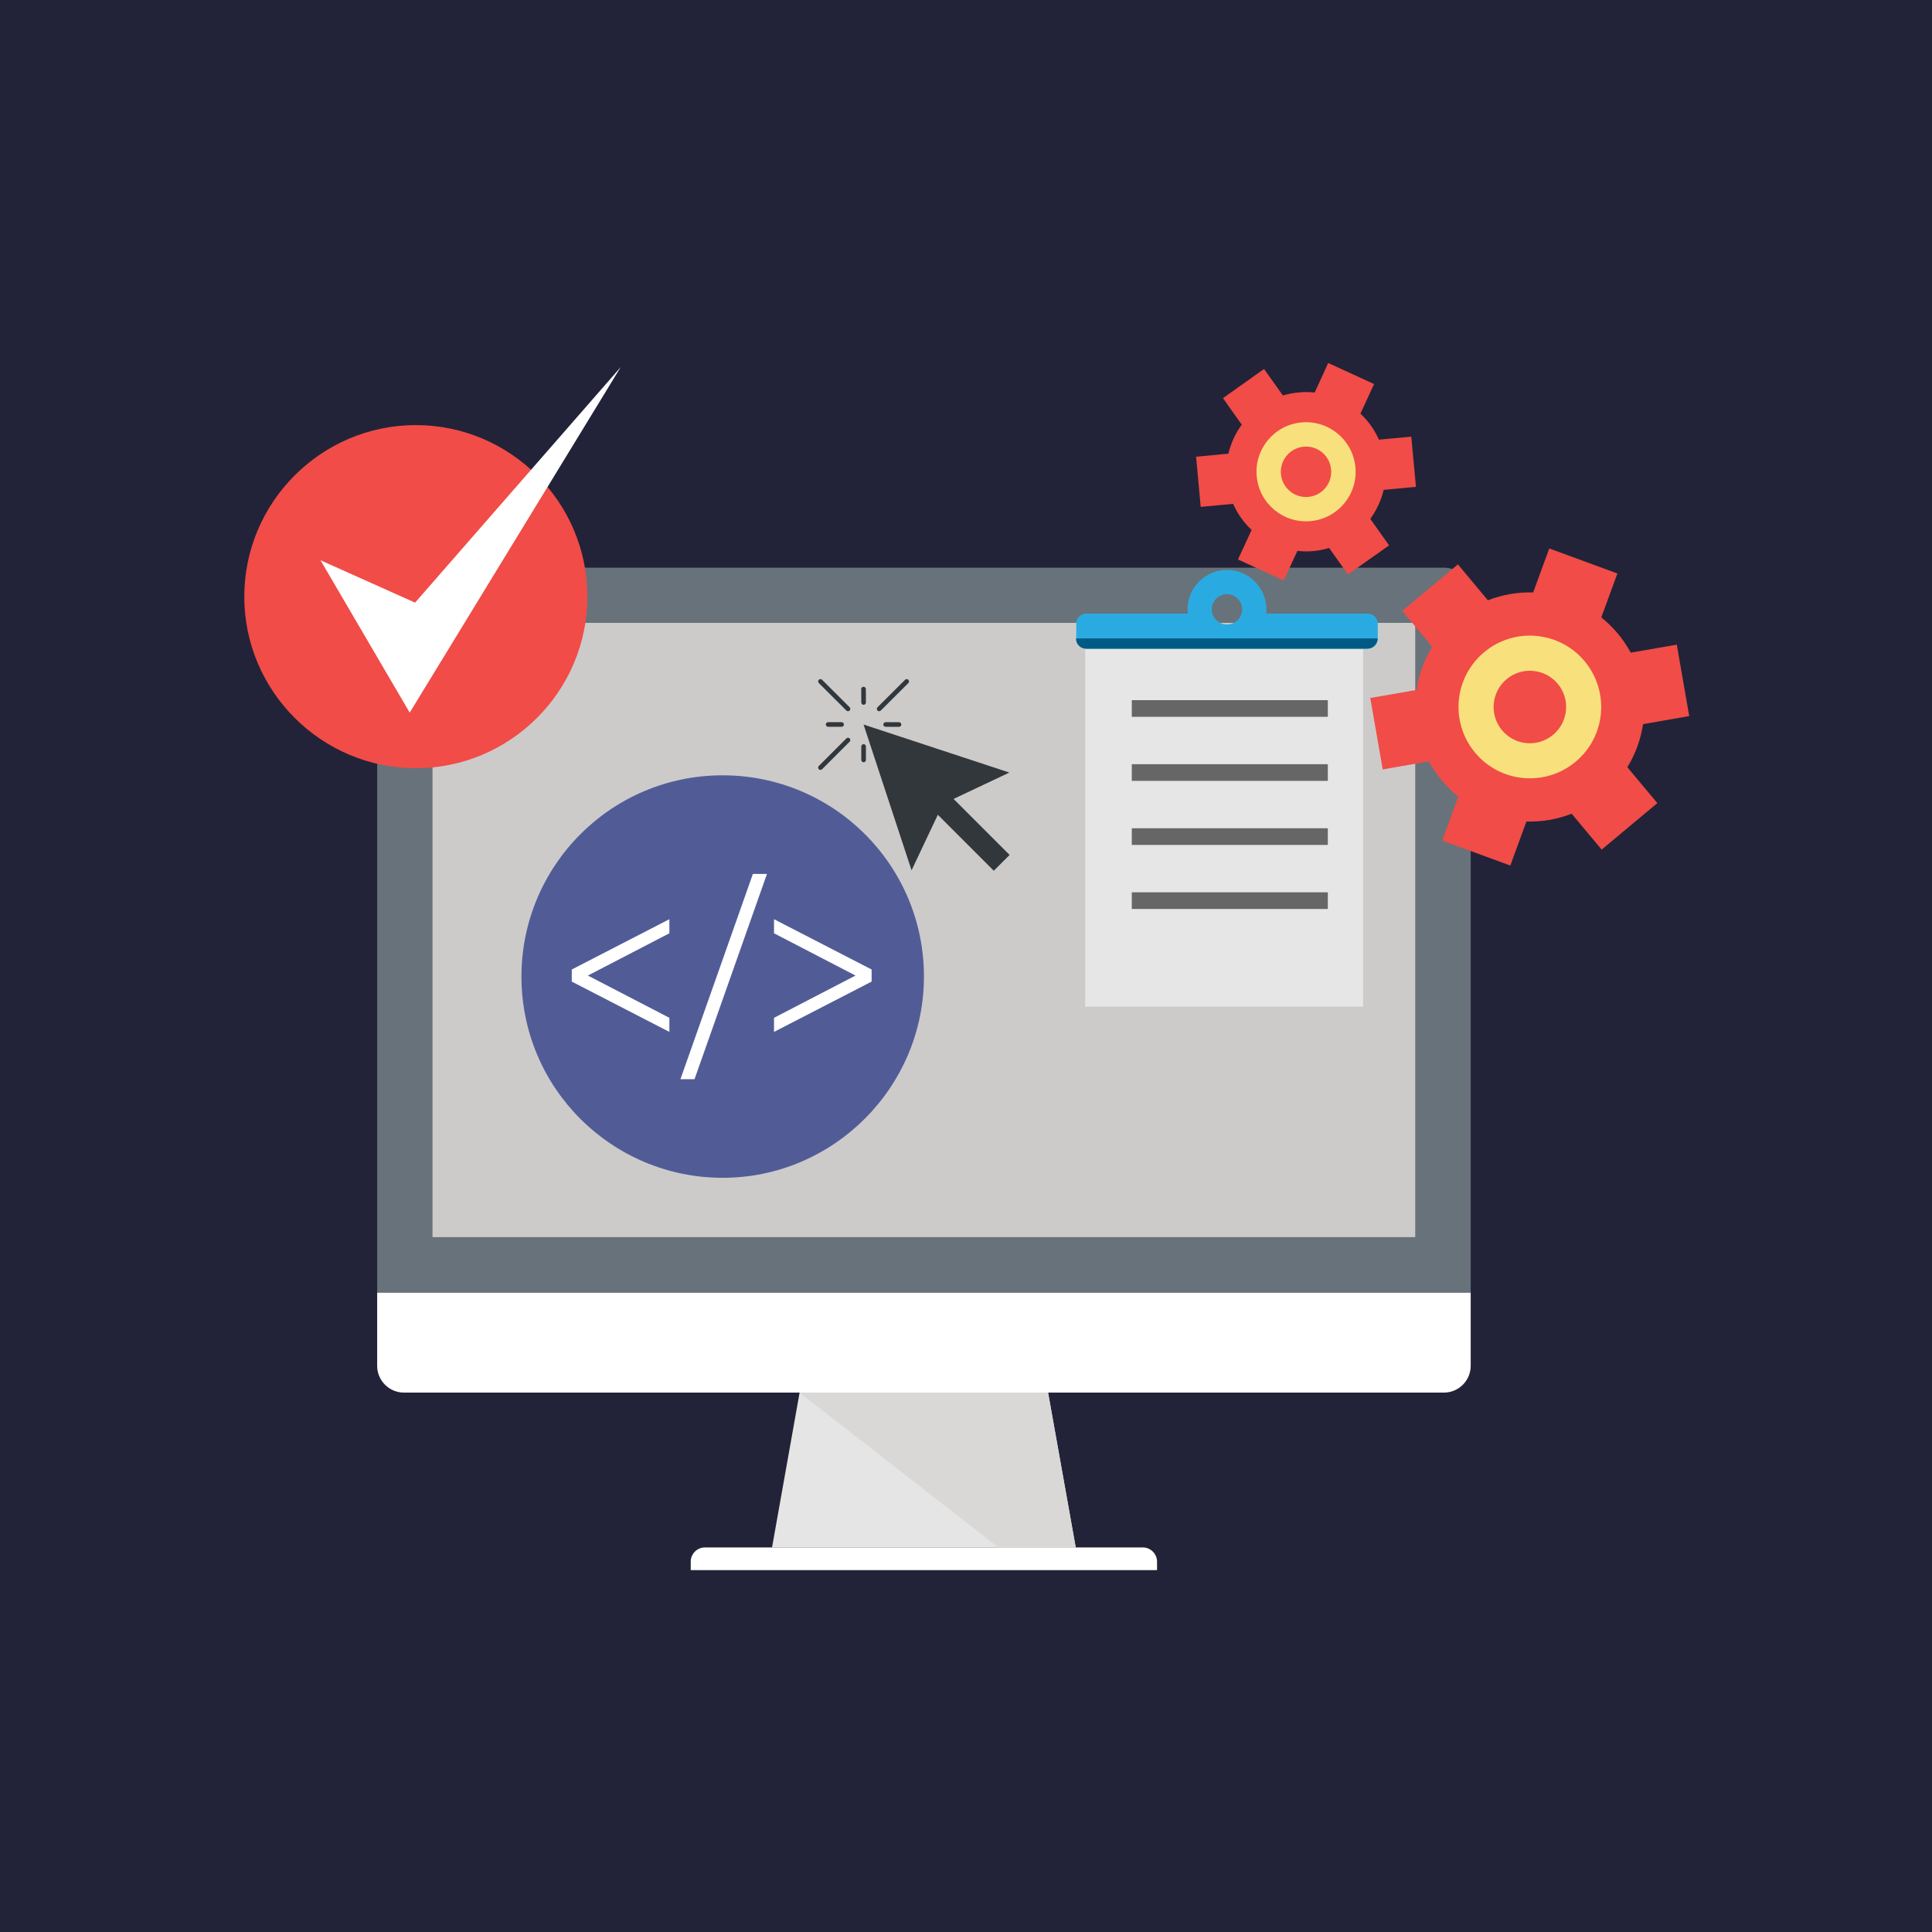 <?xml version="1.0" encoding="UTF-8" standalone="no"?>
<!DOCTYPE svg PUBLIC "-//W3C//DTD SVG 1.1//EN" "http://www.w3.org/Graphics/SVG/1.1/DTD/svg11.dtd">
<svg width="100%" height="100%" viewBox="0 0 150 150" version="1.1" xmlns="http://www.w3.org/2000/svg" xmlns:xlink="http://www.w3.org/1999/xlink" xml:space="preserve" xmlns:serif="http://www.serif.com/" style="fill-rule:evenodd;clip-rule:evenodd;stroke-linejoin:round;stroke-miterlimit:2;">
    <rect x="0" y="0" width="150" height="150" fill="#808080" stroke="none"/>
    <g transform="matrix(0.3,0,0,0.3,0,0)">
        <rect x="0" y="0" width="500" height="500" style="fill:rgb(34,35,56);"/>
    </g>
    <g transform="matrix(0.268,0,0,0.268,4.733,10.083)">
        <g>
            <path d="M293.978,410.668L206,410.668L213.986,365.811L285.971,365.811L293.978,410.668Z" style="fill:rgb(230,229,229);fill-rule:nonzero;"/>
            <path d="M293.978,410.668L285.971,365.811L213.986,365.811L271.558,410.668L293.978,410.668Z" style="fill:rgb(217,216,215);fill-rule:nonzero;"/>
            <path d="M317.535,417.245L182.444,417.245L182.444,414.792C182.444,414.786 182.444,414.78 182.444,414.774C182.444,412.522 184.297,410.668 186.55,410.668C186.555,410.668 186.559,410.668 186.564,410.668L313.4,410.668C313.405,410.668 313.41,410.668 313.415,410.668C315.675,410.668 317.535,412.528 317.535,414.788C317.535,414.789 317.535,414.791 317.535,414.792L317.535,417.245Z" style="fill:white;fill-rule:nonzero;"/>
            <path d="M408.404,336.806L408.404,358.109C408.386,362.336 404.907,365.805 400.68,365.811L99.313,365.811C95.092,365.796 91.623,362.33 91.604,358.109L91.604,336.806L408.404,336.806Z" style="fill:white;fill-rule:nonzero;"/>
            <path d="M408.404,336.806L408.404,134.548C408.384,130.321 404.907,126.85 400.68,126.837L99.298,126.837C95.082,126.863 91.625,130.332 91.611,134.548L91.611,336.806L408.404,336.806Z" style="fill:rgb(104,114,123);fill-rule:nonzero;"/>
            <rect x="107.604" y="142.841" width="284.763" height="177.961" style="fill:rgb(50,55,60);"/>
            <g transform="matrix(1,0,0,11.218,0,-3277.97)">
                <rect x="107.604" y="304.938" width="284.763" height="15.864" style="fill:rgb(204,203,202);"/>
            </g>
        </g>
        <g transform="matrix(0.684,0,0,0.684,102.81,85.526)">
            <path d="M0,145.322C40.016,145.322 72.661,112.676 72.661,72.66C72.661,32.645 40.016,0 0,0C-40.016,0 -72.661,32.645 -72.661,72.66C-72.661,112.676 -40.016,145.322 0,145.322" style="fill:rgb(241,76,71);"/>
        </g>
        <g transform="matrix(0.346,0.591,0.591,-0.346,91.577,84.238)">
            <path d="M38.88,-50.492L113.569,-50.492L32.512,100.426L74.562,-25.022L38.88,-50.492Z" style="fill:white;"/>
        </g>
        <g transform="matrix(2.915,0,0,2.915,-361.561,-475.885)">
            <path d="M209.8,247.4C209.8,236.3 200.8,227.4 189.8,227.4C178.7,227.4 169.8,236.4 169.8,247.4C169.8,258.5 178.8,267.4 189.8,267.4C200.8,267.4 209.8,258.4 209.8,247.4Z" style="fill:rgb(81,92,151);fill-rule:nonzero;"/>
        </g>
        <g transform="matrix(2.915,0,0,2.915,-361.561,-475.885)">
            <g>
                <path d="M184.5,252.9L174.8,247.9L174.8,246.7L184.5,241.7L184.5,243.1L176.4,247.3L184.5,251.5L184.5,252.9Z" style="fill:white;fill-rule:nonzero;"/>
            </g>
            <g>
                <path d="M194.2,237.2L187,257.6L185.6,257.6L192.8,237.2L194.2,237.2Z" style="fill:white;fill-rule:nonzero;"/>
            </g>
            <g>
                <path d="M204.6,247.9L194.9,252.9L194.9,251.5L203,247.3L194.9,243.1L194.9,241.7L204.6,246.7L204.6,247.9Z" style="fill:white;fill-rule:nonzero;"/>
            </g>
        </g>
        <g transform="matrix(0.623,0,0,0.623,44.126,47.391)">
            <path d="M322.448,221.553C322.162,221.554 321.886,221.44 321.684,221.238L308.872,208.424C308.67,208.222 308.556,207.947 308.556,207.661C308.556,207.068 309.044,206.581 309.637,206.581C309.923,206.581 310.198,206.695 310.401,206.898L323.213,219.711C323.415,219.913 323.529,220.188 323.529,220.475C323.529,221.066 323.043,221.553 322.451,221.553C322.45,221.553 322.449,221.553 322.448,221.553Z" style="fill:rgb(50,55,60);fill-rule:nonzero;"/>
            <path d="M295.165,194.268C294.879,194.268 294.603,194.154 294.401,193.951L281.589,181.178C281.386,180.975 281.272,180.701 281.272,180.414C281.272,179.823 281.758,179.336 282.35,179.336C282.635,179.336 282.908,179.449 283.11,179.651L295.922,192.422C296.124,192.625 296.237,192.9 296.237,193.186C296.237,193.776 295.755,194.262 295.165,194.268L295.165,194.268Z" style="fill:rgb(50,55,60);fill-rule:nonzero;"/>
            <path d="M309.637,194.268C309.044,194.266 308.557,193.778 308.557,193.186C308.557,192.9 308.67,192.625 308.872,192.423L321.684,179.651C321.886,179.448 322.162,179.334 322.448,179.334C323.041,179.334 323.529,179.821 323.529,180.414C323.529,180.7 323.415,180.975 323.213,181.178L310.401,193.951C310.197,194.151 309.923,194.265 309.637,194.268Z" style="fill:rgb(50,55,60);fill-rule:nonzero;"/>
            <path d="M282.346,221.553C282.345,221.553 282.344,221.553 282.343,221.553C281.752,221.553 281.265,221.066 281.265,220.475C281.265,220.188 281.379,219.913 281.582,219.711L294.401,206.898C294.602,206.698 294.875,206.586 295.159,206.586C295.75,206.586 296.237,207.072 296.237,207.663C296.237,207.948 296.124,208.222 295.922,208.424L283.11,221.238C282.909,221.442 282.633,221.555 282.346,221.553Z" style="fill:rgb(50,55,60);fill-rule:nonzero;"/>
            <path d="M302.415,218.002C302.413,218.002 302.411,218.002 302.409,218.002C301.818,218.002 301.331,217.516 301.331,216.924C301.331,216.924 301.331,216.923 301.331,216.923L301.331,210.665C301.331,210.663 301.331,210.662 301.331,210.661C301.331,210.07 301.817,209.584 302.408,209.584C302.999,209.584 303.485,210.07 303.485,210.661C303.485,210.662 303.485,210.663 303.485,210.665L303.485,216.923C303.485,216.926 303.485,216.929 303.485,216.932C303.485,217.519 303.002,218.002 302.415,218.002Z" style="fill:rgb(50,55,60);fill-rule:nonzero;"/>
            <path d="M302.415,191.276C301.823,191.279 301.334,190.794 301.331,190.202L301.302,183.973C301.302,183.381 301.787,182.892 302.379,182.888L302.386,182.888C302.976,182.889 303.461,183.373 303.464,183.962L303.485,190.191C303.485,190.194 303.485,190.198 303.485,190.201C303.485,190.789 303.003,191.273 302.415,191.276L302.415,191.276Z" style="fill:rgb(50,55,60);fill-rule:nonzero;"/>
            <path d="M318.874,201.538L312.65,201.509C312.055,201.509 311.566,201.019 311.566,200.424C311.6,199.842 312.075,199.375 312.658,199.351L318.882,199.383C319.469,199.384 319.952,199.867 319.952,200.454C319.952,200.458 319.952,200.462 319.952,200.466C319.946,201.054 319.462,201.536 318.874,201.538Z" style="fill:rgb(50,55,60);fill-rule:nonzero;"/>
            <path d="M292.181,201.509L285.92,201.509C285.328,201.509 284.841,201.022 284.841,200.43C284.841,199.838 285.328,199.351 285.92,199.351L292.181,199.351C292.773,199.351 293.26,199.838 293.26,200.43C293.26,201.022 292.773,201.509 292.181,201.509Z" style="fill:rgb(50,55,60);fill-rule:nonzero;"/>
            <path d="M324.712,268.248L302.386,200.455L370.18,222.785L339.308,237.378L324.712,268.248Z" style="fill:rgb(50,55,60);fill-rule:nonzero;"/>
            <g transform="matrix(0.707,-0.707,0.707,0.707,-73.6,321.834)">
                <rect x="346.491" y="228.539" width="10.394" height="42.442" style="fill:rgb(50,55,60);"/>
            </g>
        </g>
        <g transform="matrix(3.084,0,0,3.084,18.68,40.718)">
            <g transform="matrix(0.142,0,0,0.142,141.084,35.353)">
                <path d="M0,79.669C5.417,70.898 8.889,61.152 10.415,51.162L40.93,45.861L32.706,-1.398L2.252,3.898C-0.185,-0.548 -2.985,-4.751 -6.338,-8.769C-9.686,-12.729 -13.34,-16.319 -17.238,-19.429L-6.579,-48.478L-51.652,-65.047L-62.31,-35.934C-72.421,-36.24 -82.593,-34.529 -92.275,-30.759L-112.072,-54.508L-148.921,-23.753L-129.065,0.001C-134.485,8.834 -138.018,18.517 -139.48,28.57L-170.056,33.866L-161.832,81.131L-131.317,75.83C-128.941,80.218 -126.085,84.479 -122.729,88.439C-119.38,92.461 -115.726,95.988 -111.829,99.156L-122.486,128.211L-77.413,144.716L-66.758,115.603C-56.645,115.909 -46.473,114.204 -36.851,110.429L-16.998,134.183L19.855,103.422L0,79.669Z" style="fill:rgb(241,76,71);"/>
            </g>
            <g transform="matrix(0.142,0,0,0.142,136.222,35.862)">
                <path d="M0,72.478C20.034,55.793 22.658,26.004 5.969,5.968C-10.722,-14.006 -40.502,-16.689 -60.481,0.001C-80.521,16.749 -83.2,46.469 -66.452,66.511C-49.76,86.49 -19.979,89.167 0,72.478M-14.863,54.637C-4.691,46.168 -3.351,31.063 -11.819,20.894C-20.346,10.72 -35.449,9.378 -45.621,17.847C-55.793,26.311 -57.134,41.48 -48.667,51.649C-40.138,61.823 -25.032,63.165 -14.863,54.637" style="fill:rgb(248,224,124);"/>
            </g>
            <g transform="matrix(0.142,0,0,0.142,117.75,21.919)">
                <path d="M0,-42.392C-2.923,-48.971 -7.123,-54.821 -12.242,-59.631L-3.227,-79.182L-33.559,-93.126L-42.511,-73.575C-45.982,-73.944 -49.515,-74.002 -53.11,-73.638C-56.7,-73.332 -60.238,-72.603 -63.527,-71.627L-76.014,-89.171L-103.179,-69.863L-90.75,-52.323C-94.893,-46.658 -97.936,-40.143 -99.581,-33.137L-120.962,-31.125L-117.915,2.07L-96.477,0.058C-93.551,6.636 -89.412,12.487 -84.232,17.296L-93.247,36.848L-62.979,50.734L-53.96,31.182C-50.491,31.546 -46.956,31.61 -43.363,31.304C-39.771,30.94 -36.299,30.269 -32.949,29.234L-20.523,46.774L6.702,27.524L-5.724,9.989C-1.582,4.26 1.462,-2.197 3.106,-9.198L24.485,-11.209L21.38,-44.404L0,-42.392Z" style="fill:rgb(241,76,71);"/>
            </g>
            <g transform="matrix(0.142,0,0,0.142,115.539,19.354)">
                <path d="M0,-6.156C-1.705,-24.187 -17.661,-37.397 -35.691,-35.755C-53.717,-34.05 -66.996,-18.089 -65.29,-0.063C-63.646,17.968 -47.627,31.241 -29.599,29.536C-11.573,27.893 1.705,11.874 0,-6.156M-16.077,-4.63C-16.933,-13.828 -25.031,-20.528 -34.166,-19.678C-43.363,-18.823 -50.127,-10.723 -49.271,-1.526C-48.419,7.609 -40.259,14.372 -31.122,13.522C-21.924,12.666 -15.227,4.504 -16.077,-4.63" style="fill:rgb(248,224,124);"/>
            </g>
            <g transform="matrix(-0.142,0,0,0.142,263.44,8.697)">
                <rect x="1036.47" y="189.271" width="183.818" height="236.5" style="fill:rgb(230,230,230);"/>
            </g>
            <g transform="matrix(0.142,0,0,0.142,103.473,33.258)">
                <path d="M0,-20.041C-5.544,-20.041 -10.05,-15.532 -10.05,-9.988C-10.05,-4.444 -5.544,0.001 0,0.001C5.544,0.001 10.053,-4.444 10.053,-9.988C10.053,-15.532 5.544,-20.041 0,-20.041M93.065,16.02L-93.065,16.02C-96.722,16.02 -99.705,13.031 -99.705,9.378L-99.705,-0.548C-99.705,-4.202 -96.722,-7.185 -93.065,-7.185L-25.888,-7.185C-26.009,-8.162 -26.069,-9.075 -26.069,-9.988C-26.069,-24.424 -14.377,-36.061 0,-36.061C14.371,-36.061 26.069,-24.424 26.069,-9.988C26.069,-9.075 26.003,-8.162 25.882,-7.185L93.065,-7.185C96.722,-7.185 99.766,-4.202 99.766,-0.548L99.766,9.378C99.766,13.031 96.722,16.02 93.065,16.02" style="fill:rgb(41,171,226);"/>
            </g>
            <g transform="matrix(0.142,0,0,0.142,116.667,34.571)">
                <path d="M0,6.763L-186.131,6.763C-189.787,6.763 -192.771,3.775 -192.771,0.121L-192.771,0L6.7,0L6.7,0.121C6.7,3.775 3.656,6.763 0,6.763" style="fill:rgb(0,90,131);"/>
            </g>
            <g transform="matrix(0.142,0,0,0.142,-56.493,-13.77)">
                <rect x="1063.57" y="381.25" width="129.676" height="11.024" style="fill:rgb(102,102,102);"/>
            </g>
            <g transform="matrix(0.142,0,0,0.142,-56.493,-1.716)">
                <rect x="1063.57" y="338.737" width="129.676" height="11.024" style="fill:rgb(102,102,102);"/>
            </g>
            <g transform="matrix(0.142,0,0,0.142,-56.493,10.338)">
                <rect x="1063.57" y="296.224" width="129.676" height="11.024" style="fill:rgb(102,102,102);"/>
            </g>
            <g transform="matrix(0.142,0,0,0.142,-56.493,22.392)">
                <rect x="1063.57" y="253.71" width="129.676" height="11.024" style="fill:rgb(102,102,102);"/>
            </g>
        </g>
    </g>
</svg>
